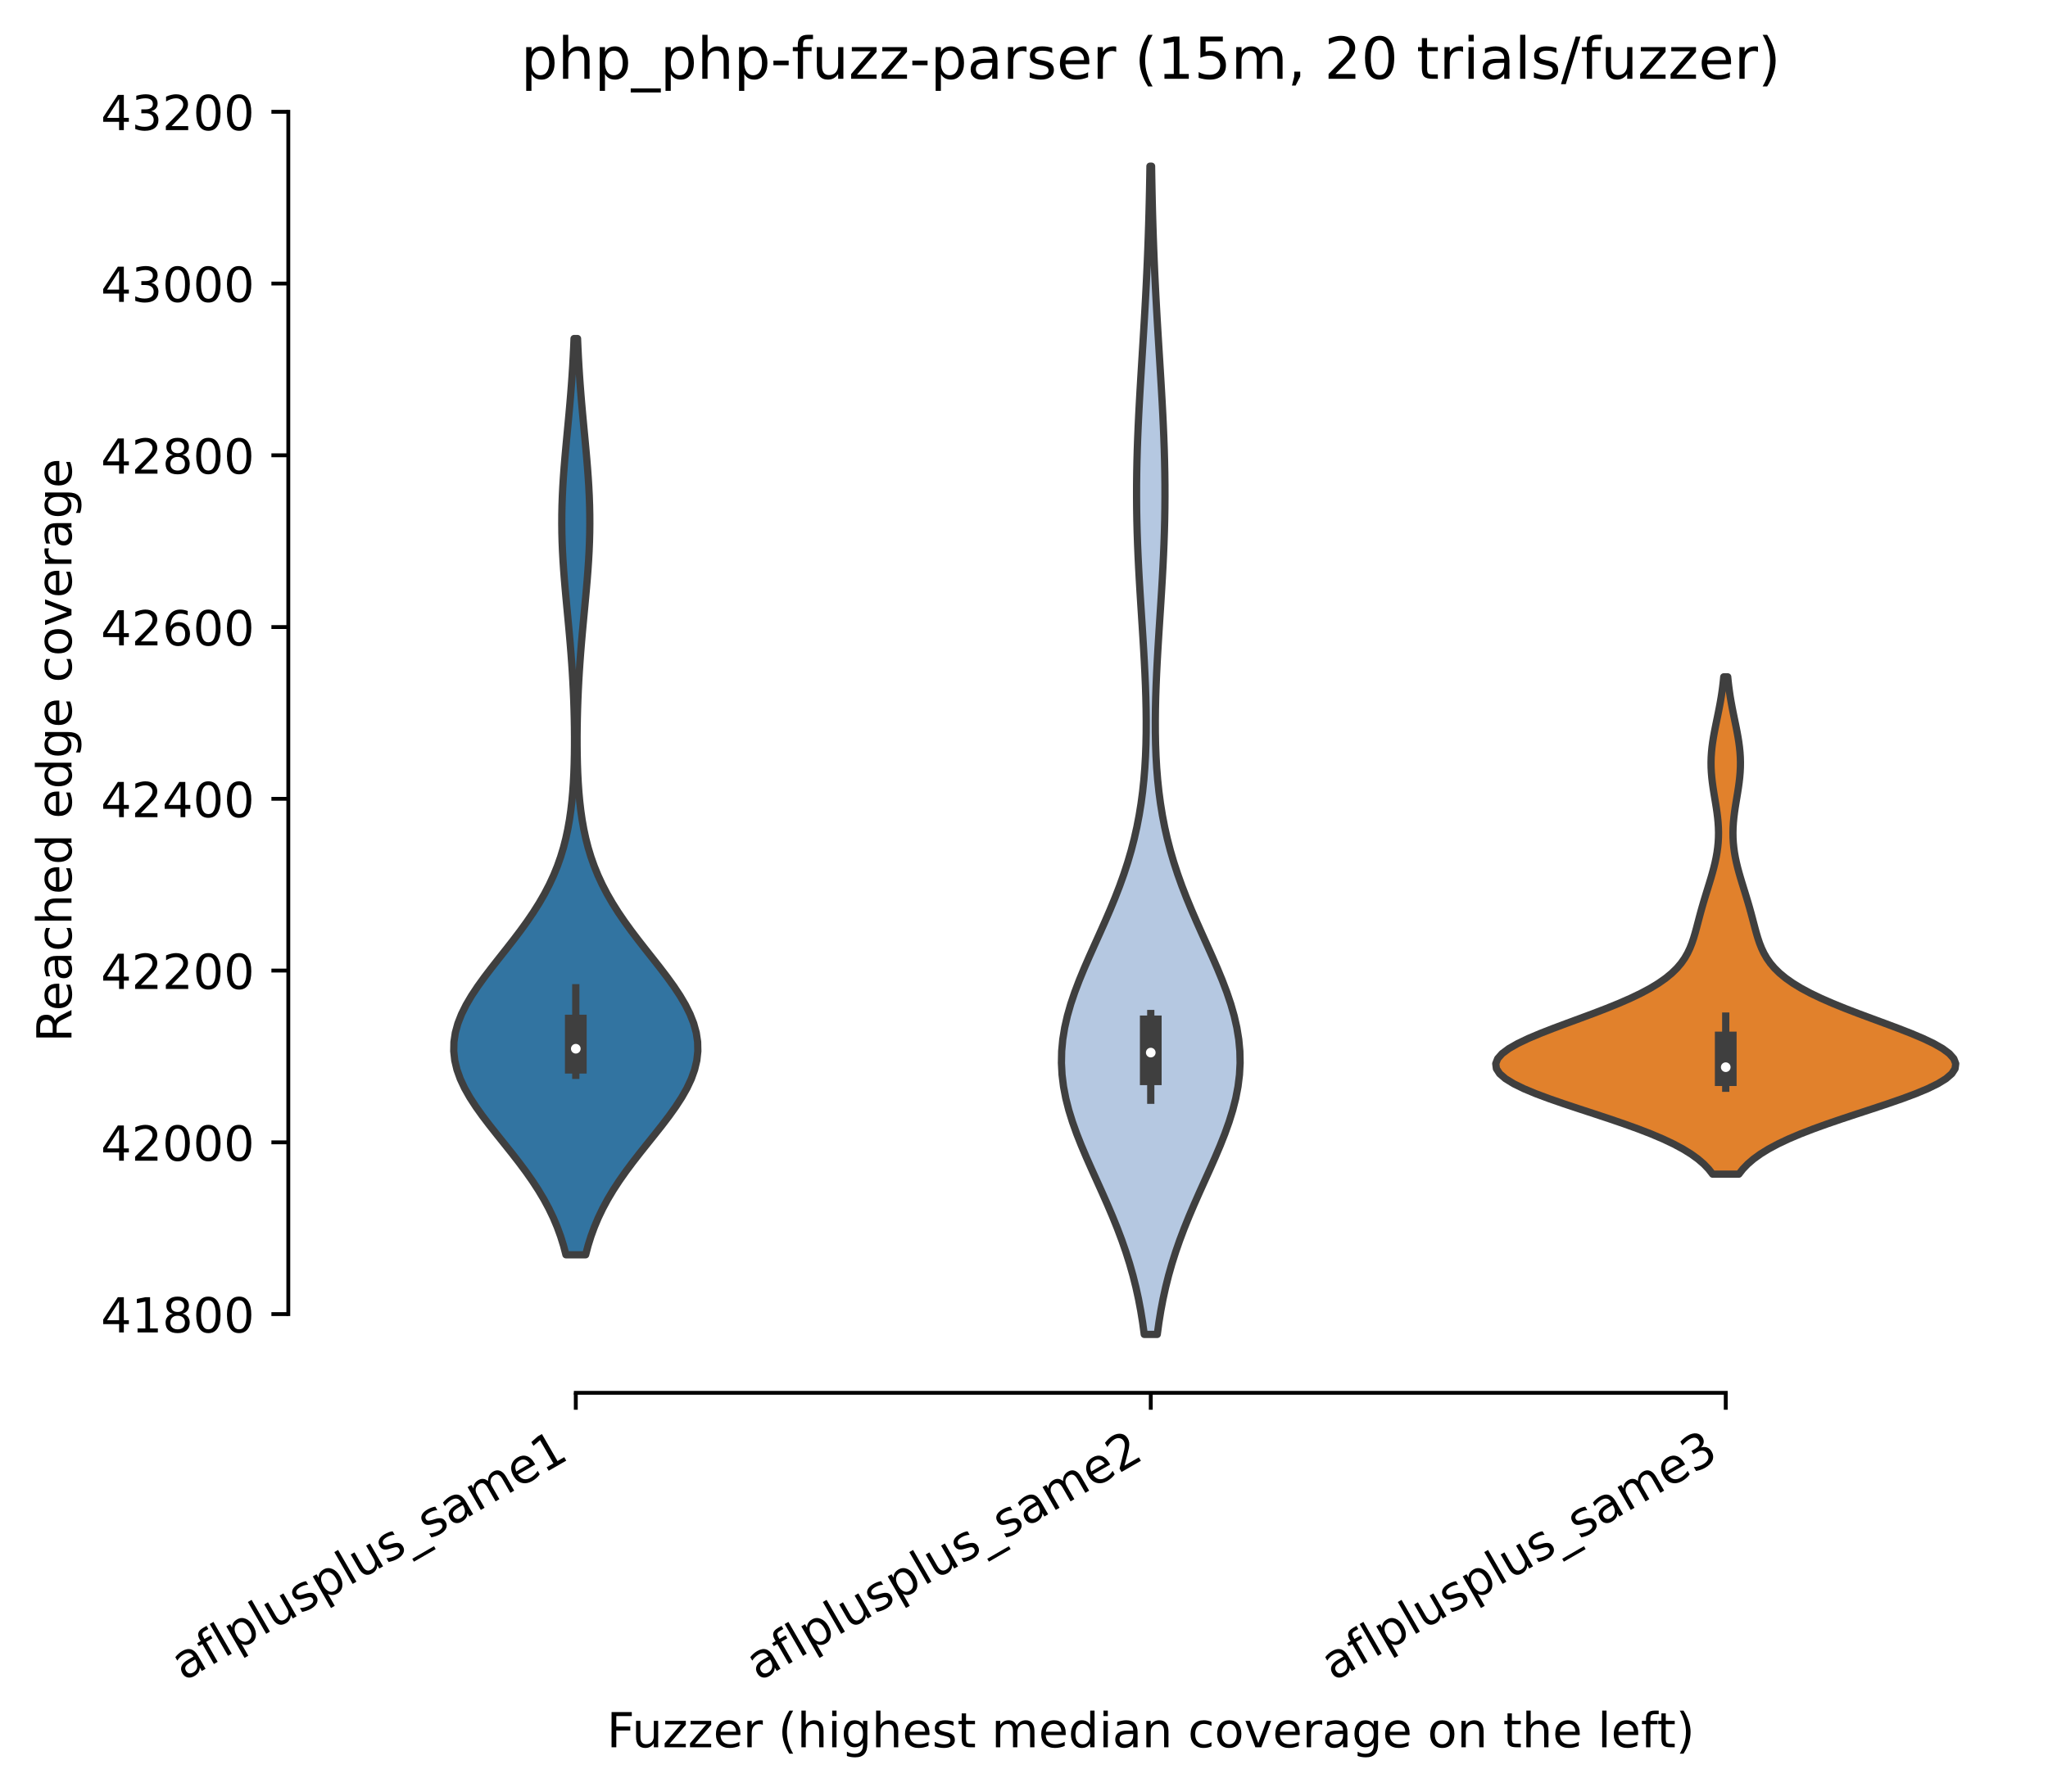 <?xml version="1.0" encoding="utf-8" standalone="no"?>
<!DOCTYPE svg PUBLIC "-//W3C//DTD SVG 1.1//EN"
  "http://www.w3.org/Graphics/SVG/1.1/DTD/svg11.dtd">
<!-- Created with matplotlib (https://matplotlib.org/) -->
<svg height="371.114pt" version="1.1" viewBox="0 0 424.011 371.114" width="424.011pt" xmlns="http://www.w3.org/2000/svg" xmlns:xlink="http://www.w3.org/1999/xlink">
 <defs>
  <style type="text/css">
*{stroke-linecap:butt;stroke-linejoin:round;}
  </style>
 </defs>
 <g id="figure_1">
  <g id="patch_1">
   <path d="M 0 371.114 
L 424.011 371.114 
L 424.011 -0 
L 0 -0 
z
" style="fill:#ffffff;"/>
  </g>
  <g id="axes_1">
   <g id="patch_2">
    <path d="M 59.691 288.43 
L 416.811 288.43 
L 416.811 22.318 
L 59.691 22.318 
z
" style="fill:#ffffff;"/>
   </g>
   <g id="PolyCollection_1">
    <defs>
     <path d="M 121.251 -111.266 
L 117.17 -111.266 
L 116.664 -113.183 
L 116.065 -115.1 
L 115.365 -117.016 
L 114.557 -118.933 
L 113.636 -120.849 
L 112.602 -122.766 
L 111.456 -124.682 
L 110.204 -126.599 
L 108.856 -128.516 
L 107.426 -130.432 
L 105.935 -132.349 
L 104.407 -134.265 
L 102.87 -136.182 
L 101.354 -138.098 
L 99.895 -140.015 
L 98.525 -141.932 
L 97.281 -143.848 
L 96.195 -145.765 
L 95.296 -147.681 
L 94.609 -149.598 
L 94.154 -151.514 
L 93.944 -153.431 
L 93.984 -155.348 
L 94.273 -157.264 
L 94.801 -159.181 
L 95.553 -161.097 
L 96.507 -163.014 
L 97.636 -164.93 
L 98.908 -166.847 
L 100.292 -168.763 
L 101.752 -170.68 
L 103.256 -172.597 
L 104.772 -174.513 
L 106.269 -176.43 
L 107.723 -178.346 
L 109.112 -180.263 
L 110.418 -182.179 
L 111.628 -184.096 
L 112.734 -186.013 
L 113.731 -187.929 
L 114.619 -189.846 
L 115.399 -191.762 
L 116.076 -193.679 
L 116.657 -195.595 
L 117.148 -197.512 
L 117.559 -199.429 
L 117.899 -201.345 
L 118.175 -203.262 
L 118.397 -205.178 
L 118.571 -207.095 
L 118.705 -209.011 
L 118.804 -210.928 
L 118.873 -212.845 
L 118.917 -214.761 
L 118.939 -216.678 
L 118.941 -218.594 
L 118.924 -220.511 
L 118.89 -222.427 
L 118.84 -224.344 
L 118.774 -226.261 
L 118.692 -228.177 
L 118.594 -230.094 
L 118.481 -232.01 
L 118.352 -233.927 
L 118.21 -235.843 
L 118.056 -237.76 
L 117.89 -239.676 
L 117.716 -241.593 
L 117.537 -243.51 
L 117.356 -245.426 
L 117.177 -247.343 
L 117.004 -249.259 
L 116.841 -251.176 
L 116.693 -253.092 
L 116.565 -255.009 
L 116.459 -256.926 
L 116.379 -258.842 
L 116.328 -260.759 
L 116.306 -262.675 
L 116.316 -264.592 
L 116.356 -266.508 
L 116.425 -268.425 
L 116.521 -270.342 
L 116.641 -272.258 
L 116.782 -274.175 
L 116.939 -276.091 
L 117.109 -278.008 
L 117.286 -279.924 
L 117.467 -281.841 
L 117.648 -283.758 
L 117.825 -285.674 
L 117.995 -287.591 
L 118.155 -289.507 
L 118.304 -291.424 
L 118.44 -293.34 
L 118.562 -295.257 
L 118.671 -297.174 
L 118.767 -299.09 
L 118.849 -301.007 
L 119.572 -301.007 
L 119.572 -301.007 
L 119.655 -299.09 
L 119.75 -297.174 
L 119.859 -295.257 
L 119.981 -293.34 
L 120.117 -291.424 
L 120.266 -289.507 
L 120.426 -287.591 
L 120.596 -285.674 
L 120.773 -283.758 
L 120.954 -281.841 
L 121.135 -279.924 
L 121.312 -278.008 
L 121.482 -276.091 
L 121.639 -274.175 
L 121.78 -272.258 
L 121.9 -270.342 
L 121.996 -268.425 
L 122.066 -266.508 
L 122.105 -264.592 
L 122.115 -262.675 
L 122.094 -260.759 
L 122.042 -258.842 
L 121.962 -256.926 
L 121.856 -255.009 
L 121.728 -253.092 
L 121.58 -251.176 
L 121.418 -249.259 
L 121.245 -247.343 
L 121.065 -245.426 
L 120.884 -243.51 
L 120.705 -241.593 
L 120.531 -239.676 
L 120.366 -237.76 
L 120.211 -235.843 
L 120.069 -233.927 
L 119.941 -232.01 
L 119.827 -230.094 
L 119.73 -228.177 
L 119.647 -226.261 
L 119.581 -224.344 
L 119.531 -222.427 
L 119.497 -220.511 
L 119.48 -218.594 
L 119.482 -216.678 
L 119.504 -214.761 
L 119.548 -212.845 
L 119.617 -210.928 
L 119.717 -209.011 
L 119.85 -207.095 
L 120.025 -205.178 
L 120.246 -203.262 
L 120.522 -201.345 
L 120.862 -199.429 
L 121.273 -197.512 
L 121.765 -195.595 
L 122.345 -193.679 
L 123.022 -191.762 
L 123.802 -189.846 
L 124.69 -187.929 
L 125.687 -186.013 
L 126.793 -184.096 
L 128.004 -182.179 
L 129.31 -180.263 
L 130.698 -178.346 
L 132.152 -176.43 
L 133.65 -174.513 
L 135.165 -172.597 
L 136.669 -170.68 
L 138.129 -168.763 
L 139.513 -166.847 
L 140.786 -164.93 
L 141.914 -163.014 
L 142.868 -161.097 
L 143.62 -159.181 
L 144.148 -157.264 
L 144.437 -155.348 
L 144.477 -153.431 
L 144.267 -151.514 
L 143.812 -149.598 
L 143.126 -147.681 
L 142.226 -145.765 
L 141.14 -143.848 
L 139.896 -141.932 
L 138.527 -140.015 
L 137.067 -138.098 
L 135.552 -136.182 
L 134.014 -134.265 
L 132.486 -132.349 
L 130.995 -130.432 
L 129.566 -128.516 
L 128.217 -126.599 
L 126.965 -124.682 
L 125.819 -122.766 
L 124.785 -120.849 
L 123.865 -118.933 
L 123.057 -117.016 
L 122.356 -115.1 
L 121.757 -113.183 
L 121.251 -111.266 
z
" id="mee9d453a50" style="stroke:#3f3f3f;stroke-width:1.5;"/>
    </defs>
    <g clip-path="url(#p44edc00293)">
     <use style="fill:#3274a1;stroke:#3f3f3f;stroke-width:1.5;" x="0" xlink:href="#mee9d453a50" y="371.114"/>
    </g>
   </g>
   <g id="PolyCollection_2">
    <defs>
     <path d="M 239.599 -94.78 
L 236.902 -94.78 
L 236.569 -97.224 
L 236.173 -99.667 
L 235.709 -102.111 
L 235.172 -104.555 
L 234.558 -106.998 
L 233.864 -109.442 
L 233.091 -111.886 
L 232.239 -114.329 
L 231.316 -116.773 
L 230.327 -119.216 
L 229.286 -121.66 
L 228.206 -124.104 
L 227.105 -126.547 
L 226.002 -128.991 
L 224.921 -131.435 
L 223.884 -133.878 
L 222.917 -136.322 
L 222.042 -138.766 
L 221.283 -141.209 
L 220.659 -143.653 
L 220.189 -146.096 
L 219.885 -148.54 
L 219.756 -150.984 
L 219.805 -153.427 
L 220.032 -155.871 
L 220.429 -158.315 
L 220.985 -160.758 
L 221.685 -163.202 
L 222.51 -165.646 
L 223.438 -168.089 
L 224.444 -170.533 
L 225.506 -172.976 
L 226.6 -175.42 
L 227.701 -177.864 
L 228.789 -180.307 
L 229.845 -182.751 
L 230.853 -185.195 
L 231.8 -187.638 
L 232.676 -190.082 
L 233.475 -192.526 
L 234.192 -194.969 
L 234.825 -197.413 
L 235.376 -199.856 
L 235.848 -202.3 
L 236.242 -204.744 
L 236.566 -207.187 
L 236.823 -209.631 
L 237.019 -212.075 
L 237.16 -214.518 
L 237.252 -216.962 
L 237.3 -219.406 
L 237.308 -221.849 
L 237.282 -224.293 
L 237.226 -226.736 
L 237.144 -229.18 
L 237.039 -231.624 
L 236.917 -234.067 
L 236.78 -236.511 
L 236.633 -238.955 
L 236.478 -241.398 
L 236.321 -243.842 
L 236.164 -246.286 
L 236.012 -248.729 
L 235.868 -251.173 
L 235.735 -253.616 
L 235.616 -256.06 
L 235.514 -258.504 
L 235.431 -260.947 
L 235.369 -263.391 
L 235.328 -265.835 
L 235.311 -268.278 
L 235.315 -270.722 
L 235.343 -273.166 
L 235.391 -275.609 
L 235.459 -278.053 
L 235.546 -280.496 
L 235.649 -282.94 
L 235.766 -285.384 
L 235.894 -287.827 
L 236.032 -290.271 
L 236.176 -292.715 
L 236.325 -295.158 
L 236.476 -297.602 
L 236.627 -300.046 
L 236.775 -302.489 
L 236.92 -304.933 
L 237.06 -307.376 
L 237.193 -309.82 
L 237.318 -312.264 
L 237.434 -314.707 
L 237.542 -317.151 
L 237.641 -319.595 
L 237.73 -322.038 
L 237.809 -324.482 
L 237.88 -326.926 
L 237.942 -329.369 
L 237.996 -331.813 
L 238.042 -334.256 
L 238.081 -336.7 
L 238.42 -336.7 
L 238.42 -336.7 
L 238.459 -334.256 
L 238.506 -331.813 
L 238.559 -329.369 
L 238.621 -326.926 
L 238.692 -324.482 
L 238.772 -322.038 
L 238.861 -319.595 
L 238.959 -317.151 
L 239.067 -314.707 
L 239.184 -312.264 
L 239.309 -309.82 
L 239.442 -307.376 
L 239.581 -304.933 
L 239.726 -302.489 
L 239.875 -300.046 
L 240.025 -297.602 
L 240.176 -295.158 
L 240.325 -292.715 
L 240.469 -290.271 
L 240.607 -287.827 
L 240.736 -285.384 
L 240.852 -282.94 
L 240.955 -280.496 
L 241.042 -278.053 
L 241.11 -275.609 
L 241.159 -273.166 
L 241.186 -270.722 
L 241.191 -268.278 
L 241.173 -265.835 
L 241.133 -263.391 
L 241.07 -260.947 
L 240.987 -258.504 
L 240.885 -256.06 
L 240.766 -253.616 
L 240.633 -251.173 
L 240.489 -248.729 
L 240.337 -246.286 
L 240.18 -243.842 
L 240.023 -241.398 
L 239.869 -238.955 
L 239.721 -236.511 
L 239.584 -234.067 
L 239.462 -231.624 
L 239.358 -229.18 
L 239.275 -226.736 
L 239.219 -224.293 
L 239.193 -221.849 
L 239.201 -219.406 
L 239.249 -216.962 
L 239.341 -214.518 
L 239.482 -212.075 
L 239.679 -209.631 
L 239.936 -207.187 
L 240.259 -204.744 
L 240.654 -202.3 
L 241.125 -199.856 
L 241.676 -197.413 
L 242.31 -194.969 
L 243.026 -192.526 
L 243.825 -190.082 
L 244.701 -187.638 
L 245.648 -185.195 
L 246.656 -182.751 
L 247.712 -180.307 
L 248.801 -177.864 
L 249.902 -175.42 
L 250.995 -172.976 
L 252.057 -170.533 
L 253.064 -168.089 
L 253.991 -165.646 
L 254.816 -163.202 
L 255.516 -160.758 
L 256.072 -158.315 
L 256.47 -155.871 
L 256.696 -153.427 
L 256.746 -150.984 
L 256.616 -148.54 
L 256.312 -146.096 
L 255.842 -143.653 
L 255.218 -141.209 
L 254.459 -138.766 
L 253.584 -136.322 
L 252.617 -133.878 
L 251.58 -131.435 
L 250.499 -128.991 
L 249.396 -126.547 
L 248.295 -124.104 
L 247.215 -121.66 
L 246.174 -119.216 
L 245.186 -116.773 
L 244.262 -114.329 
L 243.411 -111.886 
L 242.637 -109.442 
L 241.943 -106.998 
L 241.329 -104.555 
L 240.792 -102.111 
L 240.328 -99.667 
L 239.933 -97.224 
L 239.599 -94.78 
z
" id="ma89b72d0be" style="stroke:#3f3f3f;stroke-width:1.5;"/>
    </defs>
    <g clip-path="url(#p44edc00293)">
     <use style="fill:#b5c8e1;stroke:#3f3f3f;stroke-width:1.5;" x="0" xlink:href="#ma89b72d0be" y="371.114"/>
    </g>
   </g>
   <g id="PolyCollection_3">
    <defs>
     <path d="M 360.009 -127.968 
L 354.572 -127.968 
L 353.758 -129.008 
L 352.76 -130.048 
L 351.552 -131.089 
L 350.116 -132.129 
L 348.433 -133.169 
L 346.494 -134.209 
L 344.296 -135.25 
L 341.846 -136.29 
L 339.164 -137.33 
L 336.281 -138.37 
L 333.241 -139.411 
L 330.101 -140.451 
L 326.929 -141.491 
L 323.8 -142.531 
L 320.798 -143.572 
L 318.006 -144.612 
L 315.508 -145.652 
L 313.381 -146.692 
L 311.689 -147.733 
L 310.487 -148.773 
L 309.81 -149.813 
L 309.675 -150.853 
L 310.078 -151.894 
L 311 -152.934 
L 312.399 -153.974 
L 314.22 -155.014 
L 316.398 -156.055 
L 318.856 -157.095 
L 321.514 -158.135 
L 324.293 -159.175 
L 327.114 -160.216 
L 329.906 -161.256 
L 332.609 -162.296 
L 335.169 -163.336 
L 337.548 -164.377 
L 339.718 -165.417 
L 341.661 -166.457 
L 343.372 -167.497 
L 344.854 -168.538 
L 346.118 -169.578 
L 347.182 -170.618 
L 348.066 -171.658 
L 348.794 -172.699 
L 349.391 -173.739 
L 349.883 -174.779 
L 350.293 -175.819 
L 350.643 -176.859 
L 350.953 -177.9 
L 351.238 -178.94 
L 351.512 -179.98 
L 351.785 -181.02 
L 352.063 -182.061 
L 352.352 -183.101 
L 352.652 -184.141 
L 352.963 -185.181 
L 353.282 -186.222 
L 353.605 -187.262 
L 353.926 -188.302 
L 354.24 -189.342 
L 354.539 -190.383 
L 354.818 -191.423 
L 355.071 -192.463 
L 355.292 -193.503 
L 355.477 -194.544 
L 355.622 -195.584 
L 355.724 -196.624 
L 355.782 -197.664 
L 355.798 -198.705 
L 355.771 -199.745 
L 355.706 -200.785 
L 355.607 -201.825 
L 355.478 -202.866 
L 355.327 -203.906 
L 355.161 -204.946 
L 354.988 -205.986 
L 354.817 -207.027 
L 354.656 -208.067 
L 354.513 -209.107 
L 354.395 -210.147 
L 354.308 -211.188 
L 354.257 -212.228 
L 354.245 -213.268 
L 354.273 -214.308 
L 354.341 -215.349 
L 354.445 -216.389 
L 354.583 -217.429 
L 354.748 -218.469 
L 354.936 -219.51 
L 355.14 -220.55 
L 355.352 -221.59 
L 355.567 -222.63 
L 355.779 -223.671 
L 355.983 -224.711 
L 356.175 -225.751 
L 356.352 -226.791 
L 356.511 -227.831 
L 356.652 -228.872 
L 356.775 -229.912 
L 356.88 -230.952 
L 357.702 -230.952 
L 357.702 -230.952 
L 357.806 -229.912 
L 357.929 -228.872 
L 358.07 -227.831 
L 358.229 -226.791 
L 358.406 -225.751 
L 358.598 -224.711 
L 358.802 -223.671 
L 359.014 -222.63 
L 359.229 -221.59 
L 359.442 -220.55 
L 359.645 -219.51 
L 359.833 -218.469 
L 359.999 -217.429 
L 360.136 -216.389 
L 360.241 -215.349 
L 360.308 -214.308 
L 360.336 -213.268 
L 360.324 -212.228 
L 360.273 -211.188 
L 360.186 -210.147 
L 360.068 -209.107 
L 359.925 -208.067 
L 359.764 -207.027 
L 359.593 -205.986 
L 359.42 -204.946 
L 359.254 -203.906 
L 359.103 -202.866 
L 358.975 -201.825 
L 358.875 -200.785 
L 358.81 -199.745 
L 358.784 -198.705 
L 358.799 -197.664 
L 358.858 -196.624 
L 358.96 -195.584 
L 359.104 -194.544 
L 359.289 -193.503 
L 359.51 -192.463 
L 359.763 -191.423 
L 360.042 -190.383 
L 360.342 -189.342 
L 360.655 -188.302 
L 360.976 -187.262 
L 361.299 -186.222 
L 361.618 -185.181 
L 361.929 -184.141 
L 362.229 -183.101 
L 362.518 -182.061 
L 362.797 -181.02 
L 363.069 -179.98 
L 363.343 -178.94 
L 363.628 -177.9 
L 363.938 -176.859 
L 364.288 -175.819 
L 364.698 -174.779 
L 365.19 -173.739 
L 365.788 -172.699 
L 366.516 -171.658 
L 367.4 -170.618 
L 368.463 -169.578 
L 369.727 -168.538 
L 371.209 -167.497 
L 372.92 -166.457 
L 374.863 -165.417 
L 377.033 -164.377 
L 379.412 -163.336 
L 381.972 -162.296 
L 384.675 -161.256 
L 387.468 -160.216 
L 390.289 -159.175 
L 393.067 -158.135 
L 395.725 -157.095 
L 398.183 -156.055 
L 400.361 -155.014 
L 402.183 -153.974 
L 403.582 -152.934 
L 404.503 -151.894 
L 404.907 -150.853 
L 404.771 -149.813 
L 404.094 -148.773 
L 402.892 -147.733 
L 401.201 -146.692 
L 399.073 -145.652 
L 396.575 -144.612 
L 393.784 -143.572 
L 390.781 -142.531 
L 387.653 -141.491 
L 384.48 -140.451 
L 381.34 -139.411 
L 378.3 -138.37 
L 375.417 -137.33 
L 372.735 -136.29 
L 370.285 -135.25 
L 368.087 -134.209 
L 366.148 -133.169 
L 364.465 -132.129 
L 363.029 -131.089 
L 361.822 -130.048 
L 360.823 -129.008 
L 360.009 -127.968 
z
" id="maa9c63420f" style="stroke:#3f3f3f;stroke-width:1.5;"/>
    </defs>
    <g clip-path="url(#p44edc00293)">
     <use style="fill:#e1812c;stroke:#3f3f3f;stroke-width:1.5;" x="0" xlink:href="#maa9c63420f" y="371.114"/>
    </g>
   </g>
   <g id="matplotlib.axis_1">
    <g id="xtick_1">
     <g id="line2d_1">
      <defs>
       <path d="M 0 0 
L 0 3.5 
" id="m705cf20acc" style="stroke:#000000;stroke-width:0.8;"/>
      </defs>
      <g>
       <use style="stroke:#000000;stroke-width:0.8;" x="119.211" xlink:href="#m705cf20acc" y="288.43"/>
      </g>
     </g>
     <g id="text_1">
      <!-- aflplusplus_same1 -->
      <defs>
       <path d="M 34.281 27.484 
Q 23.391 27.484 19.188 25 
Q 14.984 22.516 14.984 16.5 
Q 14.984 11.719 18.141 8.906 
Q 21.297 6.109 26.703 6.109 
Q 34.188 6.109 38.703 11.406 
Q 43.219 16.703 43.219 25.484 
L 43.219 27.484 
z
M 52.203 31.203 
L 52.203 0 
L 43.219 0 
L 43.219 8.297 
Q 40.141 3.328 35.547 0.953 
Q 30.953 -1.422 24.312 -1.422 
Q 15.922 -1.422 10.953 3.297 
Q 6 8.016 6 15.922 
Q 6 25.141 12.172 29.828 
Q 18.359 34.516 30.609 34.516 
L 43.219 34.516 
L 43.219 35.406 
Q 43.219 41.609 39.141 45 
Q 35.062 48.391 27.688 48.391 
Q 23 48.391 18.547 47.266 
Q 14.109 46.141 10.016 43.891 
L 10.016 52.203 
Q 14.938 54.109 19.578 55.047 
Q 24.219 56 28.609 56 
Q 40.484 56 46.344 49.844 
Q 52.203 43.703 52.203 31.203 
z
" id="DejaVuSans-97"/>
       <path d="M 37.109 75.984 
L 37.109 68.5 
L 28.516 68.5 
Q 23.688 68.5 21.797 66.547 
Q 19.922 64.594 19.922 59.516 
L 19.922 54.688 
L 34.719 54.688 
L 34.719 47.703 
L 19.922 47.703 
L 19.922 0 
L 10.891 0 
L 10.891 47.703 
L 2.297 47.703 
L 2.297 54.688 
L 10.891 54.688 
L 10.891 58.5 
Q 10.891 67.625 15.141 71.797 
Q 19.391 75.984 28.609 75.984 
z
" id="DejaVuSans-102"/>
       <path d="M 9.422 75.984 
L 18.406 75.984 
L 18.406 0 
L 9.422 0 
z
" id="DejaVuSans-108"/>
       <path d="M 18.109 8.203 
L 18.109 -20.797 
L 9.078 -20.797 
L 9.078 54.688 
L 18.109 54.688 
L 18.109 46.391 
Q 20.953 51.266 25.266 53.625 
Q 29.594 56 35.594 56 
Q 45.562 56 51.781 48.094 
Q 58.016 40.188 58.016 27.297 
Q 58.016 14.406 51.781 6.484 
Q 45.562 -1.422 35.594 -1.422 
Q 29.594 -1.422 25.266 0.953 
Q 20.953 3.328 18.109 8.203 
z
M 48.688 27.297 
Q 48.688 37.203 44.609 42.844 
Q 40.531 48.484 33.406 48.484 
Q 26.266 48.484 22.188 42.844 
Q 18.109 37.203 18.109 27.297 
Q 18.109 17.391 22.188 11.75 
Q 26.266 6.109 33.406 6.109 
Q 40.531 6.109 44.609 11.75 
Q 48.688 17.391 48.688 27.297 
z
" id="DejaVuSans-112"/>
       <path d="M 8.5 21.578 
L 8.5 54.688 
L 17.484 54.688 
L 17.484 21.922 
Q 17.484 14.156 20.5 10.266 
Q 23.531 6.391 29.594 6.391 
Q 36.859 6.391 41.078 11.031 
Q 45.312 15.672 45.312 23.688 
L 45.312 54.688 
L 54.297 54.688 
L 54.297 0 
L 45.312 0 
L 45.312 8.406 
Q 42.047 3.422 37.719 1 
Q 33.406 -1.422 27.688 -1.422 
Q 18.266 -1.422 13.375 4.438 
Q 8.5 10.297 8.5 21.578 
z
M 31.109 56 
z
" id="DejaVuSans-117"/>
       <path d="M 44.281 53.078 
L 44.281 44.578 
Q 40.484 46.531 36.375 47.5 
Q 32.281 48.484 27.875 48.484 
Q 21.188 48.484 17.844 46.438 
Q 14.5 44.391 14.5 40.281 
Q 14.5 37.156 16.891 35.375 
Q 19.281 33.594 26.516 31.984 
L 29.594 31.297 
Q 39.156 29.25 43.188 25.516 
Q 47.219 21.781 47.219 15.094 
Q 47.219 7.469 41.188 3.016 
Q 35.156 -1.422 24.609 -1.422 
Q 20.219 -1.422 15.453 -0.562 
Q 10.688 0.297 5.422 2 
L 5.422 11.281 
Q 10.406 8.688 15.234 7.391 
Q 20.062 6.109 24.812 6.109 
Q 31.156 6.109 34.562 8.281 
Q 37.984 10.453 37.984 14.406 
Q 37.984 18.062 35.516 20.016 
Q 33.062 21.969 24.703 23.781 
L 21.578 24.516 
Q 13.234 26.266 9.516 29.906 
Q 5.812 33.547 5.812 39.891 
Q 5.812 47.609 11.281 51.797 
Q 16.75 56 26.812 56 
Q 31.781 56 36.172 55.266 
Q 40.578 54.547 44.281 53.078 
z
" id="DejaVuSans-115"/>
       <path d="M 50.984 -16.609 
L 50.984 -23.578 
L -0.984 -23.578 
L -0.984 -16.609 
z
" id="DejaVuSans-95"/>
       <path d="M 52 44.188 
Q 55.375 50.25 60.062 53.125 
Q 64.75 56 71.094 56 
Q 79.641 56 84.281 50.016 
Q 88.922 44.047 88.922 33.016 
L 88.922 0 
L 79.891 0 
L 79.891 32.719 
Q 79.891 40.578 77.094 44.375 
Q 74.312 48.188 68.609 48.188 
Q 61.625 48.188 57.562 43.547 
Q 53.516 38.922 53.516 30.906 
L 53.516 0 
L 44.484 0 
L 44.484 32.719 
Q 44.484 40.625 41.703 44.406 
Q 38.922 48.188 33.109 48.188 
Q 26.219 48.188 22.156 43.531 
Q 18.109 38.875 18.109 30.906 
L 18.109 0 
L 9.078 0 
L 9.078 54.688 
L 18.109 54.688 
L 18.109 46.188 
Q 21.188 51.219 25.484 53.609 
Q 29.781 56 35.688 56 
Q 41.656 56 45.828 52.969 
Q 50 49.953 52 44.188 
z
" id="DejaVuSans-109"/>
       <path d="M 56.203 29.594 
L 56.203 25.203 
L 14.891 25.203 
Q 15.484 15.922 20.484 11.062 
Q 25.484 6.203 34.422 6.203 
Q 39.594 6.203 44.453 7.469 
Q 49.312 8.734 54.109 11.281 
L 54.109 2.781 
Q 49.266 0.734 44.188 -0.344 
Q 39.109 -1.422 33.891 -1.422 
Q 20.797 -1.422 13.156 6.188 
Q 5.516 13.812 5.516 26.812 
Q 5.516 40.234 12.766 48.109 
Q 20.016 56 32.328 56 
Q 43.359 56 49.781 48.891 
Q 56.203 41.797 56.203 29.594 
z
M 47.219 32.234 
Q 47.125 39.594 43.094 43.984 
Q 39.062 48.391 32.422 48.391 
Q 24.906 48.391 20.391 44.141 
Q 15.875 39.891 15.188 32.172 
z
" id="DejaVuSans-101"/>
       <path d="M 12.406 8.297 
L 28.516 8.297 
L 28.516 63.922 
L 10.984 60.406 
L 10.984 69.391 
L 28.422 72.906 
L 38.281 72.906 
L 38.281 8.297 
L 54.391 8.297 
L 54.391 0 
L 12.406 0 
z
" id="DejaVuSans-49"/>
      </defs>
      <g transform="translate(38.039 348.194)rotate(-30)scale(0.1 -0.1)">
       <use xlink:href="#DejaVuSans-97"/>
       <use x="61.279" xlink:href="#DejaVuSans-102"/>
       <use x="96.484" xlink:href="#DejaVuSans-108"/>
       <use x="124.268" xlink:href="#DejaVuSans-112"/>
       <use x="187.744" xlink:href="#DejaVuSans-108"/>
       <use x="215.527" xlink:href="#DejaVuSans-117"/>
       <use x="278.906" xlink:href="#DejaVuSans-115"/>
       <use x="331.006" xlink:href="#DejaVuSans-112"/>
       <use x="394.482" xlink:href="#DejaVuSans-108"/>
       <use x="422.266" xlink:href="#DejaVuSans-117"/>
       <use x="485.645" xlink:href="#DejaVuSans-115"/>
       <use x="537.744" xlink:href="#DejaVuSans-95"/>
       <use x="587.744" xlink:href="#DejaVuSans-115"/>
       <use x="639.844" xlink:href="#DejaVuSans-97"/>
       <use x="701.123" xlink:href="#DejaVuSans-109"/>
       <use x="798.535" xlink:href="#DejaVuSans-101"/>
       <use x="860.059" xlink:href="#DejaVuSans-49"/>
      </g>
     </g>
    </g>
    <g id="xtick_2">
     <g id="line2d_2">
      <g>
       <use style="stroke:#000000;stroke-width:0.8;" x="238.251" xlink:href="#m705cf20acc" y="288.43"/>
      </g>
     </g>
     <g id="text_2">
      <!-- aflplusplus_same2 -->
      <defs>
       <path d="M 19.188 8.297 
L 53.609 8.297 
L 53.609 0 
L 7.328 0 
L 7.328 8.297 
Q 12.938 14.109 22.625 23.891 
Q 32.328 33.688 34.812 36.531 
Q 39.547 41.844 41.422 45.531 
Q 43.312 49.219 43.312 52.781 
Q 43.312 58.594 39.234 62.25 
Q 35.156 65.922 28.609 65.922 
Q 23.969 65.922 18.812 64.312 
Q 13.672 62.703 7.812 59.422 
L 7.812 69.391 
Q 13.766 71.781 18.938 73 
Q 24.125 74.219 28.422 74.219 
Q 39.75 74.219 46.484 68.547 
Q 53.219 62.891 53.219 53.422 
Q 53.219 48.922 51.531 44.891 
Q 49.859 40.875 45.406 35.406 
Q 44.188 33.984 37.641 27.219 
Q 31.109 20.453 19.188 8.297 
z
" id="DejaVuSans-50"/>
      </defs>
      <g transform="translate(157.079 348.194)rotate(-30)scale(0.1 -0.1)">
       <use xlink:href="#DejaVuSans-97"/>
       <use x="61.279" xlink:href="#DejaVuSans-102"/>
       <use x="96.484" xlink:href="#DejaVuSans-108"/>
       <use x="124.268" xlink:href="#DejaVuSans-112"/>
       <use x="187.744" xlink:href="#DejaVuSans-108"/>
       <use x="215.527" xlink:href="#DejaVuSans-117"/>
       <use x="278.906" xlink:href="#DejaVuSans-115"/>
       <use x="331.006" xlink:href="#DejaVuSans-112"/>
       <use x="394.482" xlink:href="#DejaVuSans-108"/>
       <use x="422.266" xlink:href="#DejaVuSans-117"/>
       <use x="485.645" xlink:href="#DejaVuSans-115"/>
       <use x="537.744" xlink:href="#DejaVuSans-95"/>
       <use x="587.744" xlink:href="#DejaVuSans-115"/>
       <use x="639.844" xlink:href="#DejaVuSans-97"/>
       <use x="701.123" xlink:href="#DejaVuSans-109"/>
       <use x="798.535" xlink:href="#DejaVuSans-101"/>
       <use x="860.059" xlink:href="#DejaVuSans-50"/>
      </g>
     </g>
    </g>
    <g id="xtick_3">
     <g id="line2d_3">
      <g>
       <use style="stroke:#000000;stroke-width:0.8;" x="357.291" xlink:href="#m705cf20acc" y="288.43"/>
      </g>
     </g>
     <g id="text_3">
      <!-- aflplusplus_same3 -->
      <defs>
       <path d="M 40.578 39.312 
Q 47.656 37.797 51.625 33 
Q 55.609 28.219 55.609 21.188 
Q 55.609 10.406 48.188 4.484 
Q 40.766 -1.422 27.094 -1.422 
Q 22.516 -1.422 17.656 -0.516 
Q 12.797 0.391 7.625 2.203 
L 7.625 11.719 
Q 11.719 9.328 16.594 8.109 
Q 21.484 6.891 26.812 6.891 
Q 36.078 6.891 40.938 10.547 
Q 45.797 14.203 45.797 21.188 
Q 45.797 27.641 41.281 31.266 
Q 36.766 34.906 28.719 34.906 
L 20.219 34.906 
L 20.219 43.016 
L 29.109 43.016 
Q 36.375 43.016 40.234 45.922 
Q 44.094 48.828 44.094 54.297 
Q 44.094 59.906 40.109 62.906 
Q 36.141 65.922 28.719 65.922 
Q 24.656 65.922 20.016 65.031 
Q 15.375 64.156 9.812 62.312 
L 9.812 71.094 
Q 15.438 72.656 20.344 73.438 
Q 25.25 74.219 29.594 74.219 
Q 40.828 74.219 47.359 69.109 
Q 53.906 64.016 53.906 55.328 
Q 53.906 49.266 50.438 45.094 
Q 46.969 40.922 40.578 39.312 
z
" id="DejaVuSans-51"/>
      </defs>
      <g transform="translate(276.119 348.194)rotate(-30)scale(0.1 -0.1)">
       <use xlink:href="#DejaVuSans-97"/>
       <use x="61.279" xlink:href="#DejaVuSans-102"/>
       <use x="96.484" xlink:href="#DejaVuSans-108"/>
       <use x="124.268" xlink:href="#DejaVuSans-112"/>
       <use x="187.744" xlink:href="#DejaVuSans-108"/>
       <use x="215.527" xlink:href="#DejaVuSans-117"/>
       <use x="278.906" xlink:href="#DejaVuSans-115"/>
       <use x="331.006" xlink:href="#DejaVuSans-112"/>
       <use x="394.482" xlink:href="#DejaVuSans-108"/>
       <use x="422.266" xlink:href="#DejaVuSans-117"/>
       <use x="485.645" xlink:href="#DejaVuSans-115"/>
       <use x="537.744" xlink:href="#DejaVuSans-95"/>
       <use x="587.744" xlink:href="#DejaVuSans-115"/>
       <use x="639.844" xlink:href="#DejaVuSans-97"/>
       <use x="701.123" xlink:href="#DejaVuSans-109"/>
       <use x="798.535" xlink:href="#DejaVuSans-101"/>
       <use x="860.059" xlink:href="#DejaVuSans-51"/>
      </g>
     </g>
    </g>
    <g id="text_4">
     <!-- Fuzzer (highest median coverage on the left) -->
     <defs>
      <path d="M 9.812 72.906 
L 51.703 72.906 
L 51.703 64.594 
L 19.672 64.594 
L 19.672 43.109 
L 48.578 43.109 
L 48.578 34.812 
L 19.672 34.812 
L 19.672 0 
L 9.812 0 
z
" id="DejaVuSans-70"/>
      <path d="M 5.516 54.688 
L 48.188 54.688 
L 48.188 46.484 
L 14.406 7.172 
L 48.188 7.172 
L 48.188 0 
L 4.297 0 
L 4.297 8.203 
L 38.094 47.516 
L 5.516 47.516 
z
" id="DejaVuSans-122"/>
      <path d="M 41.109 46.297 
Q 39.594 47.172 37.812 47.578 
Q 36.031 48 33.891 48 
Q 26.266 48 22.188 43.047 
Q 18.109 38.094 18.109 28.812 
L 18.109 0 
L 9.078 0 
L 9.078 54.688 
L 18.109 54.688 
L 18.109 46.188 
Q 20.953 51.172 25.484 53.578 
Q 30.031 56 36.531 56 
Q 37.453 56 38.578 55.875 
Q 39.703 55.766 41.062 55.516 
z
" id="DejaVuSans-114"/>
      <path id="DejaVuSans-32"/>
      <path d="M 31 75.875 
Q 24.469 64.656 21.281 53.656 
Q 18.109 42.672 18.109 31.391 
Q 18.109 20.125 21.312 9.062 
Q 24.516 -2 31 -13.188 
L 23.188 -13.188 
Q 15.875 -1.703 12.234 9.375 
Q 8.594 20.453 8.594 31.391 
Q 8.594 42.281 12.203 53.312 
Q 15.828 64.359 23.188 75.875 
z
" id="DejaVuSans-40"/>
      <path d="M 54.891 33.016 
L 54.891 0 
L 45.906 0 
L 45.906 32.719 
Q 45.906 40.484 42.875 44.328 
Q 39.844 48.188 33.797 48.188 
Q 26.516 48.188 22.312 43.547 
Q 18.109 38.922 18.109 30.906 
L 18.109 0 
L 9.078 0 
L 9.078 75.984 
L 18.109 75.984 
L 18.109 46.188 
Q 21.344 51.125 25.703 53.562 
Q 30.078 56 35.797 56 
Q 45.219 56 50.047 50.172 
Q 54.891 44.344 54.891 33.016 
z
" id="DejaVuSans-104"/>
      <path d="M 9.422 54.688 
L 18.406 54.688 
L 18.406 0 
L 9.422 0 
z
M 9.422 75.984 
L 18.406 75.984 
L 18.406 64.594 
L 9.422 64.594 
z
" id="DejaVuSans-105"/>
      <path d="M 45.406 27.984 
Q 45.406 37.75 41.375 43.109 
Q 37.359 48.484 30.078 48.484 
Q 22.859 48.484 18.828 43.109 
Q 14.797 37.75 14.797 27.984 
Q 14.797 18.266 18.828 12.891 
Q 22.859 7.516 30.078 7.516 
Q 37.359 7.516 41.375 12.891 
Q 45.406 18.266 45.406 27.984 
z
M 54.391 6.781 
Q 54.391 -7.172 48.188 -13.984 
Q 42 -20.797 29.203 -20.797 
Q 24.469 -20.797 20.266 -20.094 
Q 16.062 -19.391 12.109 -17.922 
L 12.109 -9.188 
Q 16.062 -11.328 19.922 -12.344 
Q 23.781 -13.375 27.781 -13.375 
Q 36.625 -13.375 41.016 -8.766 
Q 45.406 -4.156 45.406 5.172 
L 45.406 9.625 
Q 42.625 4.781 38.281 2.391 
Q 33.938 0 27.875 0 
Q 17.828 0 11.672 7.656 
Q 5.516 15.328 5.516 27.984 
Q 5.516 40.672 11.672 48.328 
Q 17.828 56 27.875 56 
Q 33.938 56 38.281 53.609 
Q 42.625 51.219 45.406 46.391 
L 45.406 54.688 
L 54.391 54.688 
z
" id="DejaVuSans-103"/>
      <path d="M 18.312 70.219 
L 18.312 54.688 
L 36.812 54.688 
L 36.812 47.703 
L 18.312 47.703 
L 18.312 18.016 
Q 18.312 11.328 20.141 9.422 
Q 21.969 7.516 27.594 7.516 
L 36.812 7.516 
L 36.812 0 
L 27.594 0 
Q 17.188 0 13.234 3.875 
Q 9.281 7.766 9.281 18.016 
L 9.281 47.703 
L 2.688 47.703 
L 2.688 54.688 
L 9.281 54.688 
L 9.281 70.219 
z
" id="DejaVuSans-116"/>
      <path d="M 45.406 46.391 
L 45.406 75.984 
L 54.391 75.984 
L 54.391 0 
L 45.406 0 
L 45.406 8.203 
Q 42.578 3.328 38.25 0.953 
Q 33.938 -1.422 27.875 -1.422 
Q 17.969 -1.422 11.734 6.484 
Q 5.516 14.406 5.516 27.297 
Q 5.516 40.188 11.734 48.094 
Q 17.969 56 27.875 56 
Q 33.938 56 38.25 53.625 
Q 42.578 51.266 45.406 46.391 
z
M 14.797 27.297 
Q 14.797 17.391 18.875 11.75 
Q 22.953 6.109 30.078 6.109 
Q 37.203 6.109 41.297 11.75 
Q 45.406 17.391 45.406 27.297 
Q 45.406 37.203 41.297 42.844 
Q 37.203 48.484 30.078 48.484 
Q 22.953 48.484 18.875 42.844 
Q 14.797 37.203 14.797 27.297 
z
" id="DejaVuSans-100"/>
      <path d="M 54.891 33.016 
L 54.891 0 
L 45.906 0 
L 45.906 32.719 
Q 45.906 40.484 42.875 44.328 
Q 39.844 48.188 33.797 48.188 
Q 26.516 48.188 22.312 43.547 
Q 18.109 38.922 18.109 30.906 
L 18.109 0 
L 9.078 0 
L 9.078 54.688 
L 18.109 54.688 
L 18.109 46.188 
Q 21.344 51.125 25.703 53.562 
Q 30.078 56 35.797 56 
Q 45.219 56 50.047 50.172 
Q 54.891 44.344 54.891 33.016 
z
" id="DejaVuSans-110"/>
      <path d="M 48.781 52.594 
L 48.781 44.188 
Q 44.969 46.297 41.141 47.344 
Q 37.312 48.391 33.406 48.391 
Q 24.656 48.391 19.812 42.844 
Q 14.984 37.312 14.984 27.297 
Q 14.984 17.281 19.812 11.734 
Q 24.656 6.203 33.406 6.203 
Q 37.312 6.203 41.141 7.25 
Q 44.969 8.297 48.781 10.406 
L 48.781 2.094 
Q 45.016 0.344 40.984 -0.531 
Q 36.969 -1.422 32.422 -1.422 
Q 20.062 -1.422 12.781 6.344 
Q 5.516 14.109 5.516 27.297 
Q 5.516 40.672 12.859 48.328 
Q 20.219 56 33.016 56 
Q 37.156 56 41.109 55.141 
Q 45.062 54.297 48.781 52.594 
z
" id="DejaVuSans-99"/>
      <path d="M 30.609 48.391 
Q 23.391 48.391 19.188 42.75 
Q 14.984 37.109 14.984 27.297 
Q 14.984 17.484 19.156 11.844 
Q 23.344 6.203 30.609 6.203 
Q 37.797 6.203 41.984 11.859 
Q 46.188 17.531 46.188 27.297 
Q 46.188 37.016 41.984 42.703 
Q 37.797 48.391 30.609 48.391 
z
M 30.609 56 
Q 42.328 56 49.016 48.375 
Q 55.719 40.766 55.719 27.297 
Q 55.719 13.875 49.016 6.219 
Q 42.328 -1.422 30.609 -1.422 
Q 18.844 -1.422 12.172 6.219 
Q 5.516 13.875 5.516 27.297 
Q 5.516 40.766 12.172 48.375 
Q 18.844 56 30.609 56 
z
" id="DejaVuSans-111"/>
      <path d="M 2.984 54.688 
L 12.5 54.688 
L 29.594 8.797 
L 46.688 54.688 
L 56.203 54.688 
L 35.688 0 
L 23.484 0 
z
" id="DejaVuSans-118"/>
      <path d="M 8.016 75.875 
L 15.828 75.875 
Q 23.141 64.359 26.781 53.312 
Q 30.422 42.281 30.422 31.391 
Q 30.422 20.453 26.781 9.375 
Q 23.141 -1.703 15.828 -13.188 
L 8.016 -13.188 
Q 14.5 -2 17.703 9.062 
Q 20.906 20.125 20.906 31.391 
Q 20.906 42.672 17.703 53.656 
Q 14.5 64.656 8.016 75.875 
z
" id="DejaVuSans-41"/>
     </defs>
     <g transform="translate(125.633 361.835)scale(0.1 -0.1)">
      <use xlink:href="#DejaVuSans-70"/>
      <use x="52.02" xlink:href="#DejaVuSans-117"/>
      <use x="115.398" xlink:href="#DejaVuSans-122"/>
      <use x="167.889" xlink:href="#DejaVuSans-122"/>
      <use x="220.379" xlink:href="#DejaVuSans-101"/>
      <use x="281.902" xlink:href="#DejaVuSans-114"/>
      <use x="323.016" xlink:href="#DejaVuSans-32"/>
      <use x="354.803" xlink:href="#DejaVuSans-40"/>
      <use x="393.816" xlink:href="#DejaVuSans-104"/>
      <use x="457.195" xlink:href="#DejaVuSans-105"/>
      <use x="484.979" xlink:href="#DejaVuSans-103"/>
      <use x="548.455" xlink:href="#DejaVuSans-104"/>
      <use x="611.834" xlink:href="#DejaVuSans-101"/>
      <use x="673.357" xlink:href="#DejaVuSans-115"/>
      <use x="725.457" xlink:href="#DejaVuSans-116"/>
      <use x="764.666" xlink:href="#DejaVuSans-32"/>
      <use x="796.453" xlink:href="#DejaVuSans-109"/>
      <use x="893.865" xlink:href="#DejaVuSans-101"/>
      <use x="955.389" xlink:href="#DejaVuSans-100"/>
      <use x="1018.865" xlink:href="#DejaVuSans-105"/>
      <use x="1046.648" xlink:href="#DejaVuSans-97"/>
      <use x="1107.928" xlink:href="#DejaVuSans-110"/>
      <use x="1171.307" xlink:href="#DejaVuSans-32"/>
      <use x="1203.094" xlink:href="#DejaVuSans-99"/>
      <use x="1258.074" xlink:href="#DejaVuSans-111"/>
      <use x="1319.256" xlink:href="#DejaVuSans-118"/>
      <use x="1378.436" xlink:href="#DejaVuSans-101"/>
      <use x="1439.959" xlink:href="#DejaVuSans-114"/>
      <use x="1481.072" xlink:href="#DejaVuSans-97"/>
      <use x="1542.352" xlink:href="#DejaVuSans-103"/>
      <use x="1605.828" xlink:href="#DejaVuSans-101"/>
      <use x="1667.352" xlink:href="#DejaVuSans-32"/>
      <use x="1699.139" xlink:href="#DejaVuSans-111"/>
      <use x="1760.32" xlink:href="#DejaVuSans-110"/>
      <use x="1823.699" xlink:href="#DejaVuSans-32"/>
      <use x="1855.486" xlink:href="#DejaVuSans-116"/>
      <use x="1894.695" xlink:href="#DejaVuSans-104"/>
      <use x="1958.074" xlink:href="#DejaVuSans-101"/>
      <use x="2019.598" xlink:href="#DejaVuSans-32"/>
      <use x="2051.385" xlink:href="#DejaVuSans-108"/>
      <use x="2079.168" xlink:href="#DejaVuSans-101"/>
      <use x="2140.691" xlink:href="#DejaVuSans-102"/>
      <use x="2174.146" xlink:href="#DejaVuSans-116"/>
      <use x="2213.355" xlink:href="#DejaVuSans-41"/>
     </g>
    </g>
   </g>
   <g id="matplotlib.axis_2">
    <g id="ytick_1">
     <g id="line2d_4">
      <defs>
       <path d="M 0 0 
L -3.5 0 
" id="me747c14719" style="stroke:#000000;stroke-width:0.8;"/>
      </defs>
      <g>
       <use style="stroke:#000000;stroke-width:0.8;" x="59.691" xlink:href="#me747c14719" y="272.128"/>
      </g>
     </g>
     <g id="text_5">
      <!-- 41800 -->
      <defs>
       <path d="M 37.797 64.312 
L 12.891 25.391 
L 37.797 25.391 
z
M 35.203 72.906 
L 47.609 72.906 
L 47.609 25.391 
L 58.016 25.391 
L 58.016 17.188 
L 47.609 17.188 
L 47.609 0 
L 37.797 0 
L 37.797 17.188 
L 4.891 17.188 
L 4.891 26.703 
z
" id="DejaVuSans-52"/>
       <path d="M 31.781 34.625 
Q 24.75 34.625 20.719 30.859 
Q 16.703 27.094 16.703 20.516 
Q 16.703 13.922 20.719 10.156 
Q 24.75 6.391 31.781 6.391 
Q 38.812 6.391 42.859 10.172 
Q 46.922 13.969 46.922 20.516 
Q 46.922 27.094 42.891 30.859 
Q 38.875 34.625 31.781 34.625 
z
M 21.922 38.812 
Q 15.578 40.375 12.031 44.719 
Q 8.5 49.078 8.5 55.328 
Q 8.5 64.062 14.719 69.141 
Q 20.953 74.219 31.781 74.219 
Q 42.672 74.219 48.875 69.141 
Q 55.078 64.062 55.078 55.328 
Q 55.078 49.078 51.531 44.719 
Q 48 40.375 41.703 38.812 
Q 48.828 37.156 52.797 32.312 
Q 56.781 27.484 56.781 20.516 
Q 56.781 9.906 50.312 4.234 
Q 43.844 -1.422 31.781 -1.422 
Q 19.734 -1.422 13.25 4.234 
Q 6.781 9.906 6.781 20.516 
Q 6.781 27.484 10.781 32.312 
Q 14.797 37.156 21.922 38.812 
z
M 18.312 54.391 
Q 18.312 48.734 21.844 45.562 
Q 25.391 42.391 31.781 42.391 
Q 38.141 42.391 41.719 45.562 
Q 45.312 48.734 45.312 54.391 
Q 45.312 60.062 41.719 63.234 
Q 38.141 66.406 31.781 66.406 
Q 25.391 66.406 21.844 63.234 
Q 18.312 60.062 18.312 54.391 
z
" id="DejaVuSans-56"/>
       <path d="M 31.781 66.406 
Q 24.172 66.406 20.328 58.906 
Q 16.5 51.422 16.5 36.375 
Q 16.5 21.391 20.328 13.891 
Q 24.172 6.391 31.781 6.391 
Q 39.453 6.391 43.281 13.891 
Q 47.125 21.391 47.125 36.375 
Q 47.125 51.422 43.281 58.906 
Q 39.453 66.406 31.781 66.406 
z
M 31.781 74.219 
Q 44.047 74.219 50.516 64.516 
Q 56.984 54.828 56.984 36.375 
Q 56.984 17.969 50.516 8.266 
Q 44.047 -1.422 31.781 -1.422 
Q 19.531 -1.422 13.062 8.266 
Q 6.594 17.969 6.594 36.375 
Q 6.594 54.828 13.062 64.516 
Q 19.531 74.219 31.781 74.219 
z
" id="DejaVuSans-48"/>
      </defs>
      <g transform="translate(20.878 275.927)scale(0.1 -0.1)">
       <use xlink:href="#DejaVuSans-52"/>
       <use x="63.623" xlink:href="#DejaVuSans-49"/>
       <use x="127.246" xlink:href="#DejaVuSans-56"/>
       <use x="190.869" xlink:href="#DejaVuSans-48"/>
       <use x="254.492" xlink:href="#DejaVuSans-48"/>
      </g>
     </g>
    </g>
    <g id="ytick_2">
     <g id="line2d_5">
      <g>
       <use style="stroke:#000000;stroke-width:0.8;" x="59.691" xlink:href="#me747c14719" y="236.559"/>
      </g>
     </g>
     <g id="text_6">
      <!-- 42000 -->
      <g transform="translate(20.878 240.359)scale(0.1 -0.1)">
       <use xlink:href="#DejaVuSans-52"/>
       <use x="63.623" xlink:href="#DejaVuSans-50"/>
       <use x="127.246" xlink:href="#DejaVuSans-48"/>
       <use x="190.869" xlink:href="#DejaVuSans-48"/>
       <use x="254.492" xlink:href="#DejaVuSans-48"/>
      </g>
     </g>
    </g>
    <g id="ytick_3">
     <g id="line2d_6">
      <g>
       <use style="stroke:#000000;stroke-width:0.8;" x="59.691" xlink:href="#me747c14719" y="200.991"/>
      </g>
     </g>
     <g id="text_7">
      <!-- 42200 -->
      <g transform="translate(20.878 204.79)scale(0.1 -0.1)">
       <use xlink:href="#DejaVuSans-52"/>
       <use x="63.623" xlink:href="#DejaVuSans-50"/>
       <use x="127.246" xlink:href="#DejaVuSans-50"/>
       <use x="190.869" xlink:href="#DejaVuSans-48"/>
       <use x="254.492" xlink:href="#DejaVuSans-48"/>
      </g>
     </g>
    </g>
    <g id="ytick_4">
     <g id="line2d_7">
      <g>
       <use style="stroke:#000000;stroke-width:0.8;" x="59.691" xlink:href="#me747c14719" y="165.422"/>
      </g>
     </g>
     <g id="text_8">
      <!-- 42400 -->
      <g transform="translate(20.878 169.221)scale(0.1 -0.1)">
       <use xlink:href="#DejaVuSans-52"/>
       <use x="63.623" xlink:href="#DejaVuSans-50"/>
       <use x="127.246" xlink:href="#DejaVuSans-52"/>
       <use x="190.869" xlink:href="#DejaVuSans-48"/>
       <use x="254.492" xlink:href="#DejaVuSans-48"/>
      </g>
     </g>
    </g>
    <g id="ytick_5">
     <g id="line2d_8">
      <g>
       <use style="stroke:#000000;stroke-width:0.8;" x="59.691" xlink:href="#me747c14719" y="129.854"/>
      </g>
     </g>
     <g id="text_9">
      <!-- 42600 -->
      <defs>
       <path d="M 33.016 40.375 
Q 26.375 40.375 22.484 35.828 
Q 18.609 31.297 18.609 23.391 
Q 18.609 15.531 22.484 10.953 
Q 26.375 6.391 33.016 6.391 
Q 39.656 6.391 43.531 10.953 
Q 47.406 15.531 47.406 23.391 
Q 47.406 31.297 43.531 35.828 
Q 39.656 40.375 33.016 40.375 
z
M 52.594 71.297 
L 52.594 62.312 
Q 48.875 64.062 45.094 64.984 
Q 41.312 65.922 37.594 65.922 
Q 27.828 65.922 22.672 59.328 
Q 17.531 52.734 16.797 39.406 
Q 19.672 43.656 24.016 45.922 
Q 28.375 48.188 33.594 48.188 
Q 44.578 48.188 50.953 41.516 
Q 57.328 34.859 57.328 23.391 
Q 57.328 12.156 50.688 5.359 
Q 44.047 -1.422 33.016 -1.422 
Q 20.359 -1.422 13.672 8.266 
Q 6.984 17.969 6.984 36.375 
Q 6.984 53.656 15.188 63.938 
Q 23.391 74.219 37.203 74.219 
Q 40.922 74.219 44.703 73.484 
Q 48.484 72.75 52.594 71.297 
z
" id="DejaVuSans-54"/>
      </defs>
      <g transform="translate(20.878 133.653)scale(0.1 -0.1)">
       <use xlink:href="#DejaVuSans-52"/>
       <use x="63.623" xlink:href="#DejaVuSans-50"/>
       <use x="127.246" xlink:href="#DejaVuSans-54"/>
       <use x="190.869" xlink:href="#DejaVuSans-48"/>
       <use x="254.492" xlink:href="#DejaVuSans-48"/>
      </g>
     </g>
    </g>
    <g id="ytick_6">
     <g id="line2d_9">
      <g>
       <use style="stroke:#000000;stroke-width:0.8;" x="59.691" xlink:href="#me747c14719" y="94.285"/>
      </g>
     </g>
     <g id="text_10">
      <!-- 42800 -->
      <g transform="translate(20.878 98.084)scale(0.1 -0.1)">
       <use xlink:href="#DejaVuSans-52"/>
       <use x="63.623" xlink:href="#DejaVuSans-50"/>
       <use x="127.246" xlink:href="#DejaVuSans-56"/>
       <use x="190.869" xlink:href="#DejaVuSans-48"/>
       <use x="254.492" xlink:href="#DejaVuSans-48"/>
      </g>
     </g>
    </g>
    <g id="ytick_7">
     <g id="line2d_10">
      <g>
       <use style="stroke:#000000;stroke-width:0.8;" x="59.691" xlink:href="#me747c14719" y="58.716"/>
      </g>
     </g>
     <g id="text_11">
      <!-- 43000 -->
      <g transform="translate(20.878 62.516)scale(0.1 -0.1)">
       <use xlink:href="#DejaVuSans-52"/>
       <use x="63.623" xlink:href="#DejaVuSans-51"/>
       <use x="127.246" xlink:href="#DejaVuSans-48"/>
       <use x="190.869" xlink:href="#DejaVuSans-48"/>
       <use x="254.492" xlink:href="#DejaVuSans-48"/>
      </g>
     </g>
    </g>
    <g id="ytick_8">
     <g id="line2d_11">
      <g>
       <use style="stroke:#000000;stroke-width:0.8;" x="59.691" xlink:href="#me747c14719" y="23.148"/>
      </g>
     </g>
     <g id="text_12">
      <!-- 43200 -->
      <g transform="translate(20.878 26.947)scale(0.1 -0.1)">
       <use xlink:href="#DejaVuSans-52"/>
       <use x="63.623" xlink:href="#DejaVuSans-51"/>
       <use x="127.246" xlink:href="#DejaVuSans-50"/>
       <use x="190.869" xlink:href="#DejaVuSans-48"/>
       <use x="254.492" xlink:href="#DejaVuSans-48"/>
      </g>
     </g>
    </g>
    <g id="text_13">
     <!-- Reached edge coverage -->
     <defs>
      <path d="M 44.391 34.188 
Q 47.562 33.109 50.562 29.594 
Q 53.562 26.078 56.594 19.922 
L 66.609 0 
L 56 0 
L 46.688 18.703 
Q 43.062 26.031 39.672 28.422 
Q 36.281 30.812 30.422 30.812 
L 19.672 30.812 
L 19.672 0 
L 9.812 0 
L 9.812 72.906 
L 32.078 72.906 
Q 44.578 72.906 50.734 67.672 
Q 56.891 62.453 56.891 51.906 
Q 56.891 45.016 53.688 40.469 
Q 50.484 35.938 44.391 34.188 
z
M 19.672 64.797 
L 19.672 38.922 
L 32.078 38.922 
Q 39.203 38.922 42.844 42.219 
Q 46.484 45.516 46.484 51.906 
Q 46.484 58.297 42.844 61.547 
Q 39.203 64.797 32.078 64.797 
z
" id="DejaVuSans-82"/>
     </defs>
     <g transform="translate(14.798 215.827)rotate(-90)scale(0.1 -0.1)">
      <use xlink:href="#DejaVuSans-82"/>
      <use x="64.982" xlink:href="#DejaVuSans-101"/>
      <use x="126.506" xlink:href="#DejaVuSans-97"/>
      <use x="187.785" xlink:href="#DejaVuSans-99"/>
      <use x="242.766" xlink:href="#DejaVuSans-104"/>
      <use x="306.145" xlink:href="#DejaVuSans-101"/>
      <use x="367.668" xlink:href="#DejaVuSans-100"/>
      <use x="431.145" xlink:href="#DejaVuSans-32"/>
      <use x="462.932" xlink:href="#DejaVuSans-101"/>
      <use x="524.455" xlink:href="#DejaVuSans-100"/>
      <use x="587.932" xlink:href="#DejaVuSans-103"/>
      <use x="651.408" xlink:href="#DejaVuSans-101"/>
      <use x="712.932" xlink:href="#DejaVuSans-32"/>
      <use x="744.719" xlink:href="#DejaVuSans-99"/>
      <use x="799.699" xlink:href="#DejaVuSans-111"/>
      <use x="860.881" xlink:href="#DejaVuSans-118"/>
      <use x="920.061" xlink:href="#DejaVuSans-101"/>
      <use x="981.584" xlink:href="#DejaVuSans-114"/>
      <use x="1022.697" xlink:href="#DejaVuSans-97"/>
      <use x="1083.977" xlink:href="#DejaVuSans-103"/>
      <use x="1147.453" xlink:href="#DejaVuSans-101"/>
     </g>
    </g>
   </g>
   <g id="line2d_12">
    <path clip-path="url(#p44edc00293)" d="M 119.211 222.688 
L 119.211 204.548 
" style="fill:none;stroke:#3f3f3f;stroke-linecap:square;stroke-width:1.5;"/>
   </g>
   <g id="line2d_13">
    <path clip-path="url(#p44edc00293)" d="M 119.211 220.065 
L 119.211 212.373 
" style="fill:none;stroke:#3f3f3f;stroke-linecap:square;stroke-width:4.5;"/>
   </g>
   <g id="line2d_14">
    <path clip-path="url(#p44edc00293)" d="M 238.251 227.845 
L 238.251 209.883 
" style="fill:none;stroke:#3f3f3f;stroke-linecap:square;stroke-width:1.5;"/>
   </g>
   <g id="line2d_15">
    <path clip-path="url(#p44edc00293)" d="M 238.251 222.465 
L 238.251 212.551 
" style="fill:none;stroke:#3f3f3f;stroke-linecap:square;stroke-width:4.5;"/>
   </g>
   <g id="line2d_16">
    <path clip-path="url(#p44edc00293)" d="M 357.291 225.355 
L 357.291 210.417 
" style="fill:none;stroke:#3f3f3f;stroke-linecap:square;stroke-width:1.5;"/>
   </g>
   <g id="line2d_17">
    <path clip-path="url(#p44edc00293)" d="M 357.291 222.643 
L 357.291 215.885 
" style="fill:none;stroke:#3f3f3f;stroke-linecap:square;stroke-width:4.5;"/>
   </g>
   <g id="patch_3">
    <path d="M 59.691 272.128 
L 59.691 23.148 
" style="fill:none;stroke:#000000;stroke-linecap:square;stroke-linejoin:miter;stroke-width:0.8;"/>
   </g>
   <g id="patch_4">
    <path d="M 119.211 288.43 
L 357.291 288.43 
" style="fill:none;stroke:#000000;stroke-linecap:square;stroke-linejoin:miter;stroke-width:0.8;"/>
   </g>
   <g id="PathCollection_1">
    <defs>
     <path d="M 0 1.5 
C 0.398 1.5 0.779 1.342 1.061 1.061 
C 1.342 0.779 1.5 0.398 1.5 0 
C 1.5 -0.398 1.342 -0.779 1.061 -1.061 
C 0.779 -1.342 0.398 -1.5 0 -1.5 
C -0.398 -1.5 -0.779 -1.342 -1.061 -1.061 
C -1.342 -0.779 -1.5 -0.398 -1.5 0 
C -1.5 0.398 -1.342 0.779 -1.061 1.061 
C -0.779 1.342 -0.398 1.5 0 1.5 
z
" id="me5a4d4ab80" style="stroke:#3f3f3f;"/>
    </defs>
    <g clip-path="url(#p44edc00293)">
     <use style="fill:#ffffff;stroke:#3f3f3f;" x="119.211" xlink:href="#me5a4d4ab80" y="217.175"/>
    </g>
   </g>
   <g id="PathCollection_2">
    <g clip-path="url(#p44edc00293)">
     <use style="fill:#ffffff;stroke:#3f3f3f;" x="238.251" xlink:href="#me5a4d4ab80" y="217.975"/>
    </g>
   </g>
   <g id="PathCollection_3">
    <g clip-path="url(#p44edc00293)">
     <use style="fill:#ffffff;stroke:#3f3f3f;" x="357.291" xlink:href="#me5a4d4ab80" y="220.998"/>
    </g>
   </g>
   <g id="text_14">
    <!-- php_php-fuzz-parser (15m, 20 trials/fuzzer) -->
    <defs>
     <path d="M 4.891 31.391 
L 31.203 31.391 
L 31.203 23.391 
L 4.891 23.391 
z
" id="DejaVuSans-45"/>
     <path d="M 10.797 72.906 
L 49.516 72.906 
L 49.516 64.594 
L 19.828 64.594 
L 19.828 46.734 
Q 21.969 47.469 24.109 47.828 
Q 26.266 48.188 28.422 48.188 
Q 40.625 48.188 47.75 41.5 
Q 54.891 34.812 54.891 23.391 
Q 54.891 11.625 47.562 5.094 
Q 40.234 -1.422 26.906 -1.422 
Q 22.312 -1.422 17.547 -0.641 
Q 12.797 0.141 7.719 1.703 
L 7.719 11.625 
Q 12.109 9.234 16.797 8.062 
Q 21.484 6.891 26.703 6.891 
Q 35.156 6.891 40.078 11.328 
Q 45.016 15.766 45.016 23.391 
Q 45.016 31 40.078 35.438 
Q 35.156 39.891 26.703 39.891 
Q 22.75 39.891 18.812 39.016 
Q 14.891 38.141 10.797 36.281 
z
" id="DejaVuSans-53"/>
     <path d="M 11.719 12.406 
L 22.016 12.406 
L 22.016 4 
L 14.016 -11.625 
L 7.719 -11.625 
L 11.719 4 
z
" id="DejaVuSans-44"/>
     <path d="M 25.391 72.906 
L 33.688 72.906 
L 8.297 -9.281 
L 0 -9.281 
z
" id="DejaVuSans-47"/>
    </defs>
    <g transform="translate(107.859 16.318)scale(0.12 -0.12)">
     <use xlink:href="#DejaVuSans-112"/>
     <use x="63.477" xlink:href="#DejaVuSans-104"/>
     <use x="126.855" xlink:href="#DejaVuSans-112"/>
     <use x="190.332" xlink:href="#DejaVuSans-95"/>
     <use x="240.332" xlink:href="#DejaVuSans-112"/>
     <use x="303.809" xlink:href="#DejaVuSans-104"/>
     <use x="367.188" xlink:href="#DejaVuSans-112"/>
     <use x="430.664" xlink:href="#DejaVuSans-45"/>
     <use x="466.748" xlink:href="#DejaVuSans-102"/>
     <use x="501.953" xlink:href="#DejaVuSans-117"/>
     <use x="565.332" xlink:href="#DejaVuSans-122"/>
     <use x="617.822" xlink:href="#DejaVuSans-122"/>
     <use x="670.312" xlink:href="#DejaVuSans-45"/>
     <use x="706.396" xlink:href="#DejaVuSans-112"/>
     <use x="769.873" xlink:href="#DejaVuSans-97"/>
     <use x="831.152" xlink:href="#DejaVuSans-114"/>
     <use x="872.266" xlink:href="#DejaVuSans-115"/>
     <use x="924.365" xlink:href="#DejaVuSans-101"/>
     <use x="985.889" xlink:href="#DejaVuSans-114"/>
     <use x="1027.002" xlink:href="#DejaVuSans-32"/>
     <use x="1058.789" xlink:href="#DejaVuSans-40"/>
     <use x="1097.803" xlink:href="#DejaVuSans-49"/>
     <use x="1161.426" xlink:href="#DejaVuSans-53"/>
     <use x="1225.049" xlink:href="#DejaVuSans-109"/>
     <use x="1322.461" xlink:href="#DejaVuSans-44"/>
     <use x="1354.248" xlink:href="#DejaVuSans-32"/>
     <use x="1386.035" xlink:href="#DejaVuSans-50"/>
     <use x="1449.658" xlink:href="#DejaVuSans-48"/>
     <use x="1513.281" xlink:href="#DejaVuSans-32"/>
     <use x="1545.068" xlink:href="#DejaVuSans-116"/>
     <use x="1584.277" xlink:href="#DejaVuSans-114"/>
     <use x="1625.391" xlink:href="#DejaVuSans-105"/>
     <use x="1653.174" xlink:href="#DejaVuSans-97"/>
     <use x="1714.453" xlink:href="#DejaVuSans-108"/>
     <use x="1742.236" xlink:href="#DejaVuSans-115"/>
     <use x="1794.336" xlink:href="#DejaVuSans-47"/>
     <use x="1828.027" xlink:href="#DejaVuSans-102"/>
     <use x="1863.232" xlink:href="#DejaVuSans-117"/>
     <use x="1926.611" xlink:href="#DejaVuSans-122"/>
     <use x="1979.102" xlink:href="#DejaVuSans-122"/>
     <use x="2031.592" xlink:href="#DejaVuSans-101"/>
     <use x="2093.115" xlink:href="#DejaVuSans-114"/>
     <use x="2134.229" xlink:href="#DejaVuSans-41"/>
    </g>
   </g>
  </g>
 </g>
 <defs>
  <clipPath id="p44edc00293">
   <rect height="266.112" width="357.12" x="59.691" y="22.318"/>
  </clipPath>
 </defs>
</svg>
